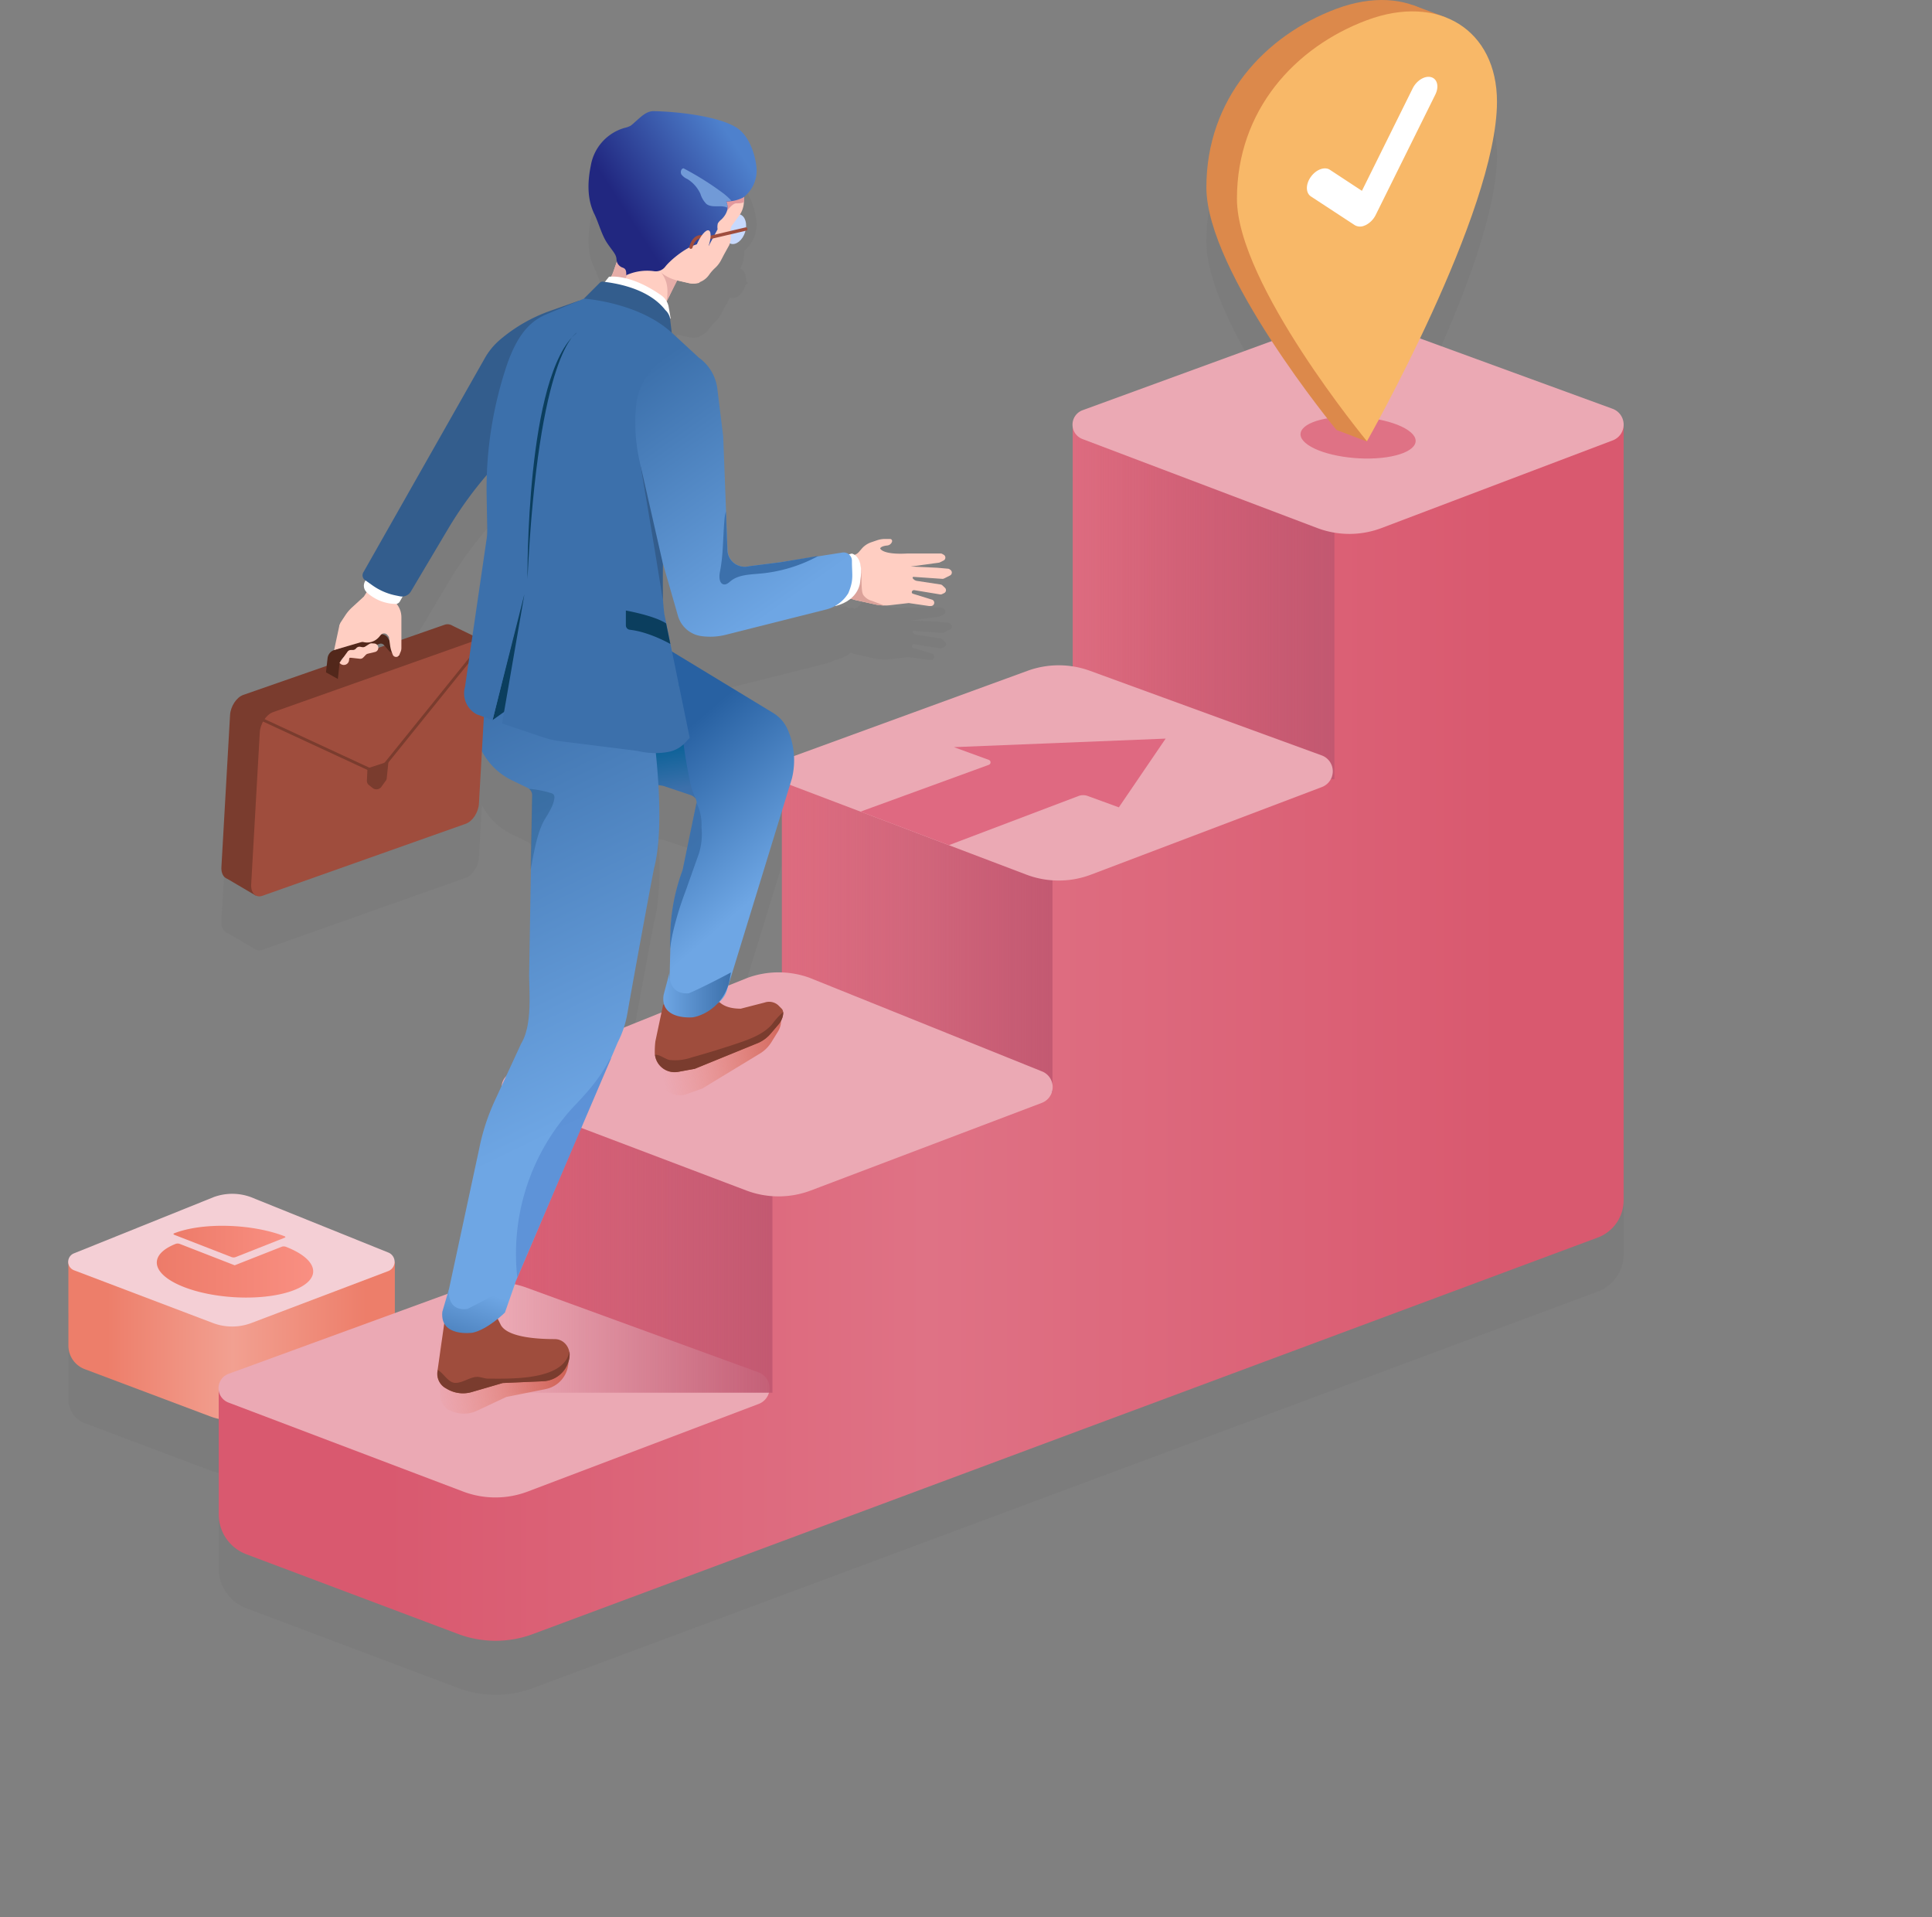 <svg xmlns="http://www.w3.org/2000/svg" xmlns:xlink="http://www.w3.org/1999/xlink" viewBox="0 0 536.72 532.48">
  <rect x="0" y="0" width="536.72" height="532.48" fill="#808080" stroke="none"/>
  <defs>
    <style>
      .cls-1, .cls-3, .cls-4, .cls-5, .cls-6, .cls-7 {
        fill: #333;
      }

      .cls-1 {
        fill-rule: evenodd;
        opacity: 0.05;
        isolation: isolate;
      }

      .cls-2 {
        opacity: 0.05;
      }

      .cls-16, .cls-17, .cls-18, .cls-24, .cls-31, .cls-4 {
        opacity: 0.9;
      }

      .cls-30, .cls-5 {
        opacity: 0.92;
      }

      .cls-33, .cls-6 {
        opacity: 0.5;
      }

      .cls-35, .cls-7 {
        opacity: 0.24;
      }

      .cls-43, .cls-49, .cls-50, .cls-59, .cls-8, .cls-9 {
        fill: none;
        stroke-linecap: round;
        stroke-linejoin: round;
      }

      .cls-50, .cls-8, .cls-9 {
        stroke: #333;
      }

      .cls-43, .cls-8 {
        stroke-width: 0.79px;
      }

      .cls-49, .cls-9 {
        stroke-width: 0.92px;
      }

      .cls-10 {
        fill: url(#Dégradé_sans_nom_41);
      }

      .cls-11 {
        fill: #f4cfd5;
      }

      .cls-12 {
        fill: url(#Dégradé_sans_nom_103);
      }

      .cls-13 {
        fill: url(#Dégradé_sans_nom_103-2);
      }

      .cls-14 {
        fill: url(#Dégradé_sans_nom_29);
      }

      .cls-15 {
        fill: #eba9b4;
      }

      .cls-16 {
        fill: url(#Dégradé_sans_nom_26);
      }

      .cls-17 {
        fill: url(#Dégradé_sans_nom_26-2);
      }

      .cls-18 {
        fill: url(#Dégradé_sans_nom_26-3);
      }

      .cls-19 {
        fill: #df6981;
      }

      .cls-20 {
        fill: #df7285;
      }

      .cls-21 {
        fill: #dc894b;
      }

      .cls-22 {
        fill: #f8b868;
      }

      .cls-23 {
        fill: #fff;
      }

      .cls-24 {
        fill: url(#Dégradé_sans_nom_74);
      }

      .cls-25 {
        fill: #9f4d3d;
      }

      .cls-26 {
        fill: #7a3c2e;
      }

      .cls-27 {
        fill: url(#Dégradé_sans_nom_71);
      }

      .cls-28 {
        fill: url(#Dégradé_sans_nom_59);
      }

      .cls-29 {
        fill: url(#Dégradé_sans_nom_108);
      }

      .cls-30, .cls-47 {
        fill: #3c70ab;
      }

      .cls-31 {
        fill: url(#Dégradé_sans_nom_74-2);
      }

      .cls-32 {
        fill: url(#Dégradé_sans_nom_59-2);
      }

      .cls-33 {
        fill: #4e81cd;
      }

      .cls-34 {
        fill: url(#Dégradé_sans_nom_59-3);
      }

      .cls-35, .cls-46 {
        fill: #0b3e5e;
      }

      .cls-36 {
        fill: #c7d9fd;
      }

      .cls-37 {
        fill: #ffcec2;
      }

      .cls-38 {
        fill: #e6ada8;
      }

      .cls-39 {
        fill: #e3999d;
      }

      .cls-40 {
        fill: #dba29a;
      }

      .cls-41 {
        fill: url(#Dégradé_sans_nom_28);
      }

      .cls-42 {
        fill: #719ad7;
      }

      .cls-43 {
        stroke: #7a3c2e;
      }

      .cls-44 {
        fill: #52271b;
      }

      .cls-45 {
        fill: #335d8d;
      }

      .cls-48 {
        fill: url(#Dégradé_sans_nom_59-4);
      }

      .cls-49 {
        stroke: #9f4d3d;
      }

      .cls-50, .cls-59 {
        stroke-width: 3.66px;
      }

      .cls-51 {
        fill: url(#Dégradé_sans_nom_21);
      }

      .cls-52 {
        fill: #fcdeb9;
      }

      .cls-53 {
        opacity: 0.7;
      }

      .cls-54 {
        fill: #f5a236;
      }

      .cls-55 {
        fill: url(#Dégradé_sans_nom_10);
      }

      .cls-56 {
        fill: #a1c5ed;
      }

      .cls-57 {
        fill: #d8d8d8;
      }

      .cls-58 {
        fill: url(#Dégradé_sans_nom_6);
      }

      .cls-59 {
        stroke: #d9596f;
      }

      .cls-60 {
        fill: #eaa2ae;
      }

      .cls-61 {
        fill: #d9596f;
      }

      .cls-62 {
        fill: #6ea6e4;
      }
    </style>
    <linearGradient id="Dégradé_sans_nom_41" data-name="Dégradé sans nom 41" x1="102.44" y1="372.45" x2="29.75" y2="372.45" gradientUnits="userSpaceOnUse">
      <stop offset="0.01" stop-color="#ed7e6a"/>
      <stop offset="0.52" stop-color="#f2a091"/>
      <stop offset="1" stop-color="#ed7e6a"/>
    </linearGradient>
    <linearGradient id="Dégradé_sans_nom_103" data-name="Dégradé sans nom 103" x1="43.56" y1="352.86" x2="87.01" y2="352.86" gradientUnits="userSpaceOnUse">
      <stop offset="0" stop-color="#ed7b69"/>
      <stop offset="1" stop-color="#f98f82"/>
    </linearGradient>
    <linearGradient id="Dégradé_sans_nom_103-2" x1="48.19" y1="344.85" x2="79.28" y2="344.85" xlink:href="#Dégradé_sans_nom_103"/>
    <linearGradient id="Dégradé_sans_nom_29" data-name="Dégradé sans nom 29" x1="420.07" y1="286.77" x2="107.23" y2="286.77" gradientUnits="userSpaceOnUse">
      <stop offset="0.01" stop-color="#d9596f"/>
      <stop offset="0.52" stop-color="#df7285"/>
      <stop offset="1" stop-color="#d9596f"/>
    </linearGradient>
    <linearGradient id="Dégradé_sans_nom_26" data-name="Dégradé sans nom 26" x1="217.2" y1="258.73" x2="292.38" y2="258.73" gradientUnits="userSpaceOnUse">
      <stop offset="0" stop-color="#c05770" stop-opacity="0"/>
      <stop offset="1" stop-color="#c05770"/>
    </linearGradient>
    <linearGradient id="Dégradé_sans_nom_26-2" x1="139.4" y1="342.2" x2="214.58" y2="342.2" xlink:href="#Dégradé_sans_nom_26"/>
    <linearGradient id="Dégradé_sans_nom_26-3" x1="298.3" y1="166.75" x2="370.7" y2="166.75" xlink:href="#Dégradé_sans_nom_26"/>
    <linearGradient id="Dégradé_sans_nom_74" data-name="Dégradé sans nom 74" x1="203.73" y1="304.4" x2="239.43" y2="304.4" gradientTransform="matrix(0.99, -0.16, 0.16, 0.99, -67.11, 24.57)" gradientUnits="userSpaceOnUse">
      <stop offset="0" stop-color="#ed7e6a" stop-opacity="0"/>
      <stop offset="1" stop-color="#ce5d4e"/>
    </linearGradient>
    <linearGradient id="Dégradé_sans_nom_71" data-name="Dégradé sans nom 71" x1="210.65" y1="248.48" x2="179.4" y2="212.27" gradientUnits="userSpaceOnUse">
      <stop offset="0" stop-color="#6ea6e4"/>
      <stop offset="1" stop-color="#2861a2"/>
    </linearGradient>
    <linearGradient id="Dégradé_sans_nom_59" data-name="Dégradé sans nom 59" x1="184.29" y1="276.34" x2="203.09" y2="276.34" gradientUnits="userSpaceOnUse">
      <stop offset="0" stop-color="#6ea6e4"/>
      <stop offset="1" stop-color="#3c70ab"/>
    </linearGradient>
    <linearGradient id="Dégradé_sans_nom_108" data-name="Dégradé sans nom 108" x1="187.87" y1="219.29" x2="185.24" y2="204.69" gradientUnits="userSpaceOnUse">
      <stop offset="0" stop-color="#3c70ab"/>
      <stop offset="1" stop-color="#005e93"/>
    </linearGradient>
    <linearGradient id="Dégradé_sans_nom_74-2" x1="169.68" y1="413.61" x2="206.42" y2="413.61" gradientTransform="matrix(0.99, -0.15, 0.15, 0.99, -110.89, -4.43)" xlink:href="#Dégradé_sans_nom_74"/>
    <linearGradient id="Dégradé_sans_nom_59-2" x1="170.9" y1="319.21" x2="124.54" y2="209.7" gradientTransform="translate(-19.38 -1.49) rotate(-2.94)" xlink:href="#Dégradé_sans_nom_59"/>
    <linearGradient id="Dégradé_sans_nom_59-3" x1="134.16" y1="367.49" x2="126.52" y2="387.36" gradientTransform="translate(-19.38 -1.49) rotate(-2.94)" xlink:href="#Dégradé_sans_nom_59"/>
    <linearGradient id="Dégradé_sans_nom_28" data-name="Dégradé sans nom 28" x1="203.8" y1="39.51" x2="173.84" y2="58.93" gradientUnits="userSpaceOnUse">
      <stop offset="0" stop-color="#4e81cd"/>
      <stop offset="1" stop-color="#212780"/>
    </linearGradient>
    <linearGradient id="Dégradé_sans_nom_59-4" x1="216.4" y1="168.94" x2="172.67" y2="107.16" xlink:href="#Dégradé_sans_nom_59"/>
    <linearGradient id="Dégradé_sans_nom_21" data-name="Dégradé sans nom 21" x1="417.26" y1="418.06" x2="327.98" y2="418.06" gradientUnits="userSpaceOnUse">
      <stop offset="0.01" stop-color="#f5a236"/>
      <stop offset="0.52" stop-color="#f8b45e"/>
      <stop offset="1" stop-color="#f5a236"/>
    </linearGradient>
    <linearGradient id="Dégradé_sans_nom_10" data-name="Dégradé sans nom 10" x1="527.88" y1="303.66" x2="438.6" y2="303.66" gradientUnits="userSpaceOnUse">
      <stop offset="0.01" stop-color="#4e81cd"/>
      <stop offset="0.54" stop-color="#6ea6e4"/>
      <stop offset="1" stop-color="#4e81cd"/>
    </linearGradient>
    <linearGradient id="Dégradé_sans_nom_6" data-name="Dégradé sans nom 6" x1="310.59" y1="408.23" x2="310.59" y2="507.3" gradientUnits="userSpaceOnUse">
      <stop offset="0" stop-color="#fff" stop-opacity="0"/>
      <stop offset="1" stop-opacity="0.4"/>
    </linearGradient>
  </defs>
  <g id="Calque_2" data-name="Calque 2">
    <g id="Illu_perso" data-name="Illu perso">
      <g id="man">
        <g class="cls-2">
          <path class="cls-3" d="M64.53,382.32,19,365.4v23.3a7,7,0,0,0,4.55,6.57l34.8,13.1a17.59,17.59,0,0,0,12.44,0l34.68-13.19a6.54,6.54,0,0,0,4.22-6.11V365.4Z"/>
          <path class="cls-3" d="M20.61,363.08,59.4,347.47a15,15,0,0,1,10.25,0l38.16,15.38a2.77,2.77,0,0,1,0,5.2l-38,14.41a15.11,15.11,0,0,1-10.64,0L20.58,367.81A2.52,2.52,0,0,1,20.61,363.08Z"/>
          <path class="cls-3" d="M78.35,361.24,65.2,366.42l-15.29-5.95a1.73,1.73,0,0,0-1.1,0c-7.82,3.09-6.78,8.46,2.32,12s22.81,3.91,30.63.82,6.78-8.45-2.32-12A1.7,1.7,0,0,0,78.35,361.24Z"/>
          <path class="cls-3" d="M48.38,357.54c-.28.11-.24.3.08.43l15.89,6.18a1.7,1.7,0,0,0,1.09,0l13.65-5.39c.28-.11.25-.3-.08-.42C69.91,354.83,56.2,354.46,48.38,357.54Z"/>
          <path class="cls-3" d="M374.91,161.4,298,132.85V256.23l-3.85,1.45L217.2,229.13V345.06l-.89.34-76.93-28.55v89.61a11.85,11.85,0,0,0,7.68,11.09l10.58,4L137.69,429,60.76,400.47v35.12a11.84,11.84,0,0,0,7.68,11.09l58.74,22.11a29.67,29.67,0,0,0,21,0L443.93,358.69a11.05,11.05,0,0,0,7.12-10.32V132.85Z"/>
          <path class="cls-3" d="M63.56,396.54,129,372.64a25.31,25.31,0,0,1,17.29,0l64.42,23.51a4.68,4.68,0,0,1,.05,8.78l-64.13,24.32a25.37,25.37,0,0,1-18,0l-65.2-24.72A4.26,4.26,0,0,1,63.56,396.54Z"/>
          <rect class="cls-4" x="217.2" y="229.13" width="75.18" height="89.21"/>
          <rect class="cls-4" x="139.4" y="312.6" width="75.18" height="89.21"/>
          <rect class="cls-4" x="298.3" y="132.08" width="72.4" height="99.35"/>
          <path class="cls-3" d="M300.78,128.92,366.26,105a25.19,25.19,0,0,1,17.29,0L448,128.54a4.68,4.68,0,0,1,0,8.78l-64.13,24.31a25.26,25.26,0,0,1-18,0l-65.2-24.71A4.27,4.27,0,0,1,300.78,128.92Z"/>
          <path class="cls-3" d="M220,225.2l65.48-23.9a25.31,25.31,0,0,1,17.29,0l64.42,23.51a4.69,4.69,0,0,1,.05,8.78l-64.13,24.32a25.37,25.37,0,0,1-18,0L220,233.19A4.26,4.26,0,0,1,220,225.2Z"/>
          <path class="cls-3" d="M265,222.51l9.7,3.54a.73.73,0,0,1,0,1.37l-35.64,13,24.56,9.31,36-13.65a3.7,3.7,0,0,1,2.56,0l8.64,3.15,13-19.09Z"/>
          <path class="cls-3" d="M142.18,312.92l65.48-26.33a25.19,25.19,0,0,1,17.29,0l64.42,25.94a4.69,4.69,0,0,1,.06,8.78l-64.14,24.32a25.37,25.37,0,0,1-18,0l-65.2-24.72A4.26,4.26,0,0,1,142.18,312.92Z"/>
          <path class="cls-3" d="M391.19,134.51c4.36,3,1.66,6.35-6,7.48s-17.44-.41-21.81-3.42-1.66-6.35,6-7.48S386.83,131.5,391.19,134.51Z"/>
          <polygon class="cls-3" points="401.43 19.74 392.49 16.41 371.27 134.41 379.74 137.62 401.43 19.74"/>
          <path class="cls-3" d="M407.39,40.09c0-20-16.18-30.09-36.13-22.65s-36.12,25-36.12,49.61c0,23.63,36.13,67.36,36.13,67.36S407.39,70.72,407.39,40.09Z"/>
          <path class="cls-3" d="M415.87,43.25c0-19.95-16.17-30.09-36.12-22.65s-36.12,25-36.12,49.61c0,23.63,36.12,67.34,36.12,67.34S415.87,73.88,415.87,43.25Z"/>
          <path class="cls-3" d="M379,77.68a2.92,2.92,0,0,1-2.63-.14l-12.22-8c-1.45-1-1.45-3.38,0-5.41s3.8-2.92,5.26-2L378.35,68l14.1-28.45c1.09-2.2,3.38-3.6,5.12-3.12s2.26,2.64,1.17,4.84L382.17,74.71a6.3,6.3,0,0,1-2.73,2.79A3.79,3.79,0,0,1,379,77.68Z"/>
          <path class="cls-4" d="M183.61,301.2l-.51,10.37a24.42,24.42,0,0,0,.3,2.94,5.5,5.5,0,0,0,7.28,4.39l4.41-1.56,16.31-9.91a9.8,9.8,0,0,0,3.06-3.24l1.63-2.63c1.08-1.75,1.18-3.91.22-4.56l-1.19-.8a3.82,3.82,0,0,0-3.77-.11l-6.29,2.75c-3.84.66-7.83-.07-8.71-5.5l-.37-.25"/>
          <path class="cls-3" d="M184.22,294.05l-2.15,10.16a23.75,23.75,0,0,0-.17,3,5.49,5.49,0,0,0,6.49,5.49l4.6-.84,17.68-7.21a9.73,9.73,0,0,0,3.53-2.7l2-2.34c1.34-1.56,1.79-3.68.94-4.47l-1-1a3.81,3.81,0,0,0-3.71-.7l-6.64,1.71c-3.9,0-7.72-1.31-7.73-6.81l-.33-.31"/>
          <path class="cls-3" d="M217.59,296.06a20.27,20.27,0,0,0-3.12,3.45c-2.37,2.68-5.88,4-9.27,5.16q-6.45,2.18-13,4a14.07,14.07,0,0,1-6.16.73c-1.25-.22-2.76-1.56-4.07-1.45a5.5,5.5,0,0,0,6.45,4.73l4.6-.84,17.68-7.21a9.73,9.73,0,0,0,3.53-2.7l2-2.34A5.19,5.19,0,0,0,217.59,296.06Z"/>
          <path class="cls-3" d="M173.83,188.15,214.76,213a10.06,10.06,0,0,1,4,4.49h0A21.17,21.17,0,0,1,220,231.21l-18,58.6a6.57,6.57,0,0,1-3.26,4.2l-1.31.7c-3,1.61-8.06.65-9.92-2.2l-.47-.72a6.59,6.59,0,0,1-1.05-3.91l.36-15a54.24,54.24,0,0,1,3.36-16.26l3.61-17.49a3.15,3.15,0,0,0-2.16-4.16l-23.74-8-2.71-30.08Z"/>
          <path class="cls-3" d="M186,285.09s-.66,6.23,5.35,5.79c0,0,3.73-1.53,11.71-5.79l-.32,1.81a13.25,13.25,0,0,1-8.67,10.24,9,9,0,0,1-1.62.41s-9.19.88-8.09-6.23Z"/>
          <path class="cls-3" d="M193.31,236.88a19.55,19.55,0,0,1-1.7-5.2,145.66,145.66,0,0,1-3-26.61A46.62,46.62,0,0,0,181,228.2a4.09,4.09,0,0,0,.2,1.91c.3.71.43,2.08,1,2.63.35.38,1.37.35,2.28.6l7.21,2.42A3.16,3.16,0,0,1,193.31,236.88Z"/>
          <path class="cls-5" d="M193.44,238c0,.16-.14,1-.2,1.16l-3.61,17.49a54.24,54.24,0,0,0-3.36,16.26l-.16,5.7c.21-1.44.46-2.88.75-4.31a87.6,87.6,0,0,1,3.57-11.73q1.86-5.27,3.73-10.51a18.38,18.38,0,0,0,.72-7.37,13.26,13.26,0,0,0-.44-4.17A10.12,10.12,0,0,0,193.44,238Z"/>
          <path class="cls-4" d="M122.08,388.32l.23,14.19a4.56,4.56,0,0,0,2.68,4.24l.64.26a8.73,8.73,0,0,0,7-.25l8-3.76,11.22-2.26a7.83,7.83,0,0,0,5.93-6.2c0-.13.05-.26.07-.39.5-3.23-2-5.92-4.84-5.43-3.6.6-13.23,1.8-15.51-1.82l-8.15-11.4Z"/>
          <path class="cls-3" d="M123.53,381.74l-2,14.06a4.56,4.56,0,0,0,2,4.6l.6.35a8.69,8.69,0,0,0,7,.84l8.48-2.47,11.42-.5a7.85,7.85,0,0,0,6.83-5.21c0-.13.09-.25.13-.37,1-3.12-1-6.15-3.94-6.12-3.65,0-13.36-.26-15.05-4.19l-6.28-12.52Z"/>
          <path class="cls-3" d="M147.85,235.81l-.86,50c.08,5.81.79,14.1-2.23,19.07l-7.36,15.95A59.51,59.51,0,0,0,133.13,334l-9.71,45.12a4.25,4.25,0,0,0,2.3,4.65l1,.51a8.14,8.14,0,0,0,5.71-.26l5.91-3.57a4.22,4.22,0,0,0,1.58-1.69l31.71-74.3a27.73,27.73,0,0,0,2.62-7.77c2-11.44,7.16-39.38,7.49-40.69,4.72-18.43-3.74-59.92-3.74-59.92l-35.75,1.18-10.09-4.74-2.42,17.29a16.3,16.3,0,0,0,2.24,10.8l2.52,4.12a18.49,18.49,0,0,0,7.73,7l4.3,2.08A2.25,2.25,0,0,1,147.85,235.81Z"/>
          <path class="cls-6" d="M169.79,308.89c0-.16-.36.45-.41.3-2.61,5.09-5.9,8.87-9.86,13a60.09,60.09,0,0,0-15.82,47.56Z"/>
          <path class="cls-3" d="M124.73,373s-.88,6.29,5.1,5.54c0,0,5.59-2.66,13.35-7.32l-2.9,8.32s-4.79,4.73-9,5.61c0,0-9.13,1.34-8.4-5.81Z"/>
          <path class="cls-7" d="M153,235.24a31.71,31.71,0,0,0-4.6-1,9.2,9.2,0,0,0-1.39-.11,2.24,2.24,0,0,1,.81,1.68l-.42,20.76c.82-4.1,1.72-10.19,3.83-13.82,1.1-1.9,2.44-3.76,2.76-5.93a1.52,1.52,0,0,0-.19-1.15A1.61,1.61,0,0,0,153,235.24Z"/>
          <path class="cls-3" d="M158.17,390.48c-1.58,7.9-16,7.45-22.58,7.42-1.12,0-2.16-.58-3.29-.48-2,.19-3.87,1.72-5.85,1.66s-3.26-2.79-4.85-3.57l0,.29a4.56,4.56,0,0,0,2,4.6l.6.35a8.69,8.69,0,0,0,7,.84l8.48-2.47,11.42-.5a7.66,7.66,0,0,0,7.13-8.14Z"/>
          <ellipse class="cls-3" cx="204.25" cy="78.61" rx="4.27" ry="2.86" transform="translate(67.82 249.73) rotate(-72.48)"/>
          <path class="cls-3" d="M206.66,62l0,8.87a6.75,6.75,0,0,1-1.3,4l-1.94,2.64a2.62,2.62,0,0,0-.48,1.84l.05.4a7,7,0,0,1-.39,3.3l-1.19,2.15c-.35.61-.65,1.25-1,1.88a7.87,7.87,0,0,1-1.77,2.36,11.56,11.56,0,0,0-1.63,1.86h0a5.56,5.56,0,0,1-5.38,2.36l-.37-.08-3.17-.73A11.36,11.36,0,0,1,179.44,83c-.53-5-1-10.7-.65-11.48.5-1.05,5.18-7.83,7.72-11.49a6.19,6.19,0,0,1,4.43-2.63l4.85-.52a6.53,6.53,0,0,1,1.71.05l4.25.73A6.19,6.19,0,0,1,206.66,62Z"/>
          <path class="cls-3" d="M172.15,85.41l-1.73,5c-1.27,3.65-5.86,9.24-9.71,9.53h0l5.24,1.77A14.62,14.62,0,0,0,177.61,107l6.09-.15a17.91,17.91,0,0,1,2.24-9.63l2.56-5.5-6.3-8.6Z"/>
          <path class="cls-3" d="M170.42,90.39c-1.27,3.65-5.86,9.24-9.71,9.53l4.41.77c.8-.19,7.95,1.62,7.36,1.06-4.4-4.15.1-6.62,1.47-9.79.77-1.8,2.22-5.07,2.48-7.51l-4.28,1Z"/>
          <path class="cls-3" d="M206.69,71.06V68.37c0-.25-.08-.52-.11-.82a7.77,7.77,0,0,0-1.23-3.88c-1.18-1.5-3.26-1.9-5.16-2.05-2.42-.2-5-.11-7,1.29a10.08,10.08,0,0,0-3.37,5.15A8.38,8.38,0,0,0,189.3,73c.74,2.58,3.5,4.11,6.16,4.43,2.29.28,1,1.22,1.83-.94.26-.67,3.94-1.72,4.3-2.34.5-.84,1.92-2.63,2.89-2.67C205.72,71.48,206.37,71.38,206.69,71.06Z"/>
          <path class="cls-3" d="M185,99l.05.13a1,1,0,0,0,0-.1Z"/>
          <path class="cls-3" d="M188.16,92.88c-.11-.16-.46-.23-.64-.3-3.91-1.61-3.56-6.47-4.32-7.21-.08-.07,1.88,4.84,1.77,4.81-.43-.13-1.81-1.07-1.77-.62.12,1.53,3.16,2.74,1.94,9.31.23-.54.5-1.08.8-1.63Z"/>
          <path class="cls-3" d="M193.8,93.26c-2.2-.46-4.58-1.6-5.17-3.77a7.46,7.46,0,0,1,.17-3.38c.28-1.3,1.35-2.66,1.37-3.85a8.62,8.62,0,0,0-.91-4.08,3.59,3.59,0,0,0-2.59-1.3,7.46,7.46,0,0,0-6.23,2.22,5.28,5.28,0,0,0-1.2,1.92c.06.67.13,1.33.2,2a11.36,11.36,0,0,0,8.72,9.88l3.17.73a5.68,5.68,0,0,0,3.09-.13A2.18,2.18,0,0,0,193.8,93.26Z"/>
          <path class="cls-3" d="M181.67,90.32a3.31,3.31,0,0,0,3.15-1.26c1.3-1.7,6.15-5.92,9.83-6.44.92-.13.26,1.28.26,1.28h0l1.71-3.6.21,3.08,2.52-4.69a4.29,4.29,0,0,1,.07-1.64,4,4,0,0,1,1-1.1c1.8-1.76,2-3.47,1.36-5a10.09,10.09,0,0,0,4.71-1.11A9.37,9.37,0,0,0,210.1,61c-.46-3.72-2.2-8.4-5.37-10.48-5.14-3.35-17.08-4.56-23.21-4.65-2.06,0-3.67,1.79-5.22,3.11a9.17,9.17,0,0,1-1.13.95,6.54,6.54,0,0,1-1.69.6A13.19,13.19,0,0,0,164.13,61c-.92,4.48-1.06,9.32,1,13.47,1.18,2.44,2,5.69,3.48,7.95,1.63,2.44,2.61,3.2,2.66,4.64a2.49,2.49,0,0,0,1.71,2.27c1,.34,1,1.09,1,2.1A14.13,14.13,0,0,1,181.67,90.32Z"/>
          <path class="cls-3" d="M201,68.74a82.15,82.15,0,0,0-11.13-7c-.7.12-.91,1.11-.56,1.73A4.33,4.33,0,0,0,191,64.75a9.49,9.49,0,0,1,3.57,4.06,6.83,6.83,0,0,0,1.7,2.86c1.6,1.19,4,.14,5.8,1h0a4,4,0,0,0-.34-1.79c.5,0,1-.07,1.46-.13A17.78,17.78,0,0,0,201,68.74Z"/>
          <path class="cls-3" d="M121.13,238.94,64.67,259c-1.88.66-3.29-.76-3.16-3.18l2.4-42.21c.14-2.42,1.78-4.93,3.66-5.6l55.88-19.47c1.89-.67,3.3.76,3.16,3.18l-1.82,41.63C124.65,235.77,123,238.27,121.13,238.94Z"/>
          <polygon class="cls-3" points="63.04 259.02 71.07 263.75 133.91 192.76 125.29 188.59 70.4 213.55 63.04 259.02"/>
          <path class="cls-3" d="M129.4,243.79l-56.47,20c-1.88.67-3.29-.76-3.15-3.18l2.39-42.21c.14-2.42,1.78-4.93,3.66-5.6l56.46-20c1.88-.67,3.3.76,3.16,3.18l-2.4,42.21C132.92,240.61,131.28,243.12,129.4,243.79Z"/>
          <polyline class="cls-8" points="73.3 215.07 102.61 228.65 104.24 232.54 106.27 231.88 106.95 227.32 134.14 193.63"/>
          <path class="cls-3" d="M102.09,228.39l5.53-1.8a.21.21,0,0,1,.27.22l-.45,4.32a1.63,1.63,0,0,1-.17.57l-1.17,1.61a1.74,1.74,0,0,1-2.44.66l-1-.8a1.52,1.52,0,0,1-.73-1.38Z"/>
          <path class="cls-3" d="M93.86,203.58l.41-3.84A3.29,3.29,0,0,1,96.44,197l9-3.18a1.11,1.11,0,0,1,1.2.31l1.61,1.84,2.93,1.65-3.44-5.48a2.1,2.1,0,0,0-2.45-.87l-12.47,4.28A2.71,2.71,0,0,0,91,197.81l-.44,3.93Z"/>
          <path class="cls-3" d="M102.8,178l-1.71,2.68-3.18,2.92A11.75,11.75,0,0,0,96,185.79l-1.27,1.93a2.64,2.64,0,0,0,0,3l.11.15a4,4,0,0,0,2.54,1.7l3.73.79a4.32,4.32,0,0,0,4.19-1.45l.48-.56a1.18,1.18,0,0,1,1.82,0l.44.55.33,2.33a9.26,9.26,0,0,0,.62,2.29l.16.4a1,1,0,0,0,1.77,0l.42-1a2.69,2.69,0,0,0,.17-.93v-8.55a5.89,5.89,0,0,0-1-3.28l-2.47-3.67Z"/>
          <path class="cls-3" d="M234.65,170.39l3.07-1.41a2.82,2.82,0,0,0,.89-.68l.81-.94a6.1,6.1,0,0,1,2.58-1.74l1.58-.54a7,7,0,0,1,2.32-.39h1.36a.58.58,0,0,1,.55.76h0a1.56,1.56,0,0,1-1.29,1.05c-.79.08-1.79.29-2,.81,0,0,.44,1.82,7.58,1.42h9.23a.94.94,0,0,1,.46.13l.4.23a.91.91,0,0,1-.06,1.59l-1,.5a.76.76,0,0,1-.28.09L253,172.35l7.29.33,3.16.28a1,1,0,0,1,.36.16l.24.17a.91.91,0,0,1-.12,1.54l-1.66.84a1,1,0,0,1-.47.1l-8-.55a.25.25,0,0,0-.22.4h0a1.72,1.72,0,0,0,1.16.72l6.57,1a.94.94,0,0,1,.48.23l.72.68a.91.91,0,0,1-.22,1.48l-.59.28a.92.92,0,0,1-.54.08L254,178.91a.62.62,0,0,0-.68.43h0a.45.45,0,0,0,.3.57l5.23,1.62a.89.89,0,0,1,.5.32h0a.91.91,0,0,1-.72,1.46h-.56l-5.62-.82-5.24.6a12.58,12.58,0,0,1-4.06-.21l-5.72-1.27-4.66-1.5Z"/>
          <path class="cls-3" d="M245.56,183.15l-3.3-1.25a4.32,4.32,0,0,1-2.46-1.7,3.79,3.79,0,0,1-.33-1.25c-.18-1.52-.1-3-.2-4.57-.06-.92-.11-2.9-.81-3.6-.47-.46-.64,0-1,.43a10.41,10.41,0,0,1-1.14,1.16,17,17,0,0,0-2.72,3.25l-.88,4.48,4.66,1.5,5.72,1.27A12.4,12.4,0,0,0,245.56,183.15Z"/>
          <path class="cls-3" d="M103.31,173.22l-1.89,3.22a2.49,2.49,0,0,0,.51,3.11,12.11,12.11,0,0,0,8,3.19,1.32,1.32,0,0,0,1.14-.67l4-7.08Z"/>
          <path class="cls-3" d="M160.75,98.55l-7.93,2.8a44.16,44.16,0,0,0-13.91,8h0a19,19,0,0,0-4.32,5.29L100.92,174a1.61,1.61,0,0,0,.47,2.1l2.08,1.48a17.09,17.09,0,0,0,6.57,2.82l1.12.23a2.85,2.85,0,0,0,3-1.38l10.37-17.45a107.08,107.08,0,0,1,15.2-19.8l13.58-14L169.07,112S174.75,97.29,160.75,98.55Z"/>
          <polygon class="cls-3" points="136.84 215 143.19 210.47 146.54 175.78 136.84 215"/>
          <path class="cls-3" d="M194.48,122.9h0a26.74,26.74,0,0,0-6.2-13.55l-5.66-6.59s-10.27-4.29-17.81-5.9l-13.12,5.48c-5.53,2.31-8.39,7.3-10.57,13.15a107.86,107.86,0,0,0-5.93,37.27l.17,9.3a16.86,16.86,0,0,1-.29,3.4l-5.89,40.3a6.61,6.61,0,0,0,3.26,7.64l4.4,1.6,8.85-35-6.21,35.93,11,3.71a25.48,25.48,0,0,0,5.38,1.25l19.65,2.46c.87.1,1.73.25,2.59.42a20.34,20.34,0,0,0,7.58.07A8.65,8.65,0,0,0,190.6,221l1-1.08-7.06-34.47a80.35,80.35,0,0,1,2.6-31.57L194,129.76A16.24,16.24,0,0,0,194.48,122.9Z"/>
          <path class="cls-3" d="M166.67,95l2.51-3.13s5.8-1,14.59,5.21a5,5,0,0,1,2,3.22l.55,3.19Z"/>
          <path class="cls-3" d="M186.62,107.41c-9.24-8.48-24.4-9.47-24.4-9.47l4.39-4.39a1.12,1.12,0,0,1,.93-.32c2.12.28,12.23,1.36,17.29,7.88h0a4.39,4.39,0,0,1,1.27,2.09Z"/>
          <path class="cls-3" d="M173.87,184.57s7.89,1.39,11.18,3.58l1.17,5.7s-5.8-3.34-11.25-3.94a1.24,1.24,0,0,1-1.1-1.22Z"/>
          <path class="cls-3" d="M146.54,175.78S146,119,160.25,107.41C160.25,107.41,149.59,112.37,146.54,175.78Z"/>
          <path class="cls-3" d="M178,144.54s3.78,22.19,6.14,37.06V152.73Z"/>
          <path class="cls-3" d="M232.86,169.75l3.79-1s3.5.59,2.33,7.58c0,0,0,5.24-6.94,7Z"/>
          <path class="cls-3" d="M229.43,184.3l-27.79,7a17.77,17.77,0,0,1-6.81.37h0a7.87,7.87,0,0,1-6.49-5.62l-4.25-14.79-6.37-28a48.26,48.26,0,0,1-1-15.62h0a17.66,17.66,0,0,1,7.64-12.81l4.58-3.12c.47-.31-2.82-4.66-2.36-4.34l7.51,6.93a12.46,12.46,0,0,1,5.13,8.63l1.63,13.25,1.2,31.56a4.8,4.8,0,0,0,6,4.48l8.82-1.12L234,168.46a2.31,2.31,0,0,1,2.67,2.28h0c0,4.09.58,5.2-1,9h0A10.11,10.11,0,0,1,229.43,184.3Z"/>
          <path class="cls-3" d="M216.9,171.14l-8.82,1.12a4.8,4.8,0,0,1-6-4.48l-.41-10.71a9.34,9.34,0,0,0-.38,2c-.49,5-.3,9.88-1.31,14.87-.26,1.33-.16,3.27,1.2,3.38.72.05,1.3-.52,1.88-1,2.2-1.71,5.21-1.74,8-2a41.6,41.6,0,0,0,16.3-4.92Z"/>
          <polygon class="cls-3" points="97.56 186.85 94.31 188.59 92.82 195.55 105.34 191.87 97.56 186.85"/>
          <path class="cls-3" d="M94.31,199.1l2.17-3a1.18,1.18,0,0,1,1-.57H98a1.19,1.19,0,0,0,.87-.38L99,195a1.18,1.18,0,0,1,1.08-.36l.55.1a1.19,1.19,0,0,0,.84-.17l1.12-.71a1.21,1.21,0,0,1,.72-.18l.69.05a1.2,1.2,0,0,1,1.06,1.5h0a1.19,1.19,0,0,1-.87.85l-2,.48a1.21,1.21,0,0,0-.58.33l-.67.7a1.15,1.15,0,0,1-1,.37l-2.39-.27a1.11,1.11,0,0,0-.51.06l-.07.63a1.47,1.47,0,0,1-2.36,1Z"/>
          <path class="cls-9" d="M207.19,78.61l-11,2.59s-2.94-2-4.26,2.46"/>
          <ellipse class="cls-3" cx="194.91" cy="83.9" rx="5.29" ry="1.63" transform="translate(43.93 233) rotate(-67.93)"/>
        </g>
        <g>
          <g>
            <path class="cls-10" d="M64.53,367.32,19,350.4v23.3a7,7,0,0,0,4.55,6.57l34.8,13.1a17.59,17.59,0,0,0,12.44,0l34.68-13.19a6.54,6.54,0,0,0,4.22-6.11V350.4Z"/>
            <path class="cls-11" d="M20.61,348.08,59.4,332.47a15,15,0,0,1,10.25,0l38.16,15.38a2.77,2.77,0,0,1,0,5.2l-38,14.41a15.11,15.11,0,0,1-10.64,0L20.58,352.81A2.52,2.52,0,0,1,20.61,348.08Z"/>
          </g>
          <g>
            <path class="cls-12" d="M78.35,346.24,65.2,351.42l-15.29-5.95a1.73,1.73,0,0,0-1.1,0c-7.82,3.09-6.78,8.46,2.32,12s22.81,3.91,30.63.82,6.78-8.45-2.32-12A1.7,1.7,0,0,0,78.35,346.24Z"/>
            <path class="cls-13" d="M48.38,342.54c-.28.11-.24.3.08.43l15.89,6.18a1.7,1.7,0,0,0,1.09,0l13.65-5.39c.28-.11.25-.3-.08-.42C69.91,339.83,56.2,339.46,48.38,342.54Z"/>
          </g>
          <g>
            <path class="cls-14" d="M374.91,146.4,298,117.85V241.23l-3.85,1.45L217.2,214.13V330.06l-.89.34-76.93-28.55v89.61a11.85,11.85,0,0,0,7.68,11.09l10.58,4L137.69,414,60.76,385.47v35.12a11.84,11.84,0,0,0,7.68,11.09l58.74,22.11a29.67,29.67,0,0,0,21,0L443.93,343.69a11.05,11.05,0,0,0,7.12-10.32V117.85Z"/>
            <path class="cls-15" d="M63.56,381.54,129,357.64a25.31,25.31,0,0,1,17.29,0l64.42,23.51a4.68,4.68,0,0,1,.05,8.78l-64.13,24.32a25.37,25.37,0,0,1-18,0l-65.2-24.72A4.26,4.26,0,0,1,63.56,381.54Z"/>
          </g>
          <rect class="cls-16" x="217.2" y="214.13" width="75.18" height="89.21"/>
          <rect class="cls-17" x="139.4" y="297.6" width="75.18" height="89.21"/>
          <rect class="cls-18" x="298.3" y="117.08" width="72.4" height="99.35"/>
          <path class="cls-15" d="M300.78,113.92,366.26,90a25.19,25.19,0,0,1,17.29,0L448,113.54a4.68,4.68,0,0,1,0,8.78l-64.13,24.31a25.26,25.26,0,0,1-18,0l-65.2-24.71A4.27,4.27,0,0,1,300.78,113.92Z"/>
          <path class="cls-15" d="M220,210.2l65.48-23.9a25.31,25.31,0,0,1,17.29,0l64.42,23.51a4.69,4.69,0,0,1,.05,8.78l-64.13,24.32a25.37,25.37,0,0,1-18,0L220,218.19A4.26,4.26,0,0,1,220,210.2Z"/>
          <path class="cls-19" d="M265,207.51l9.7,3.54a.73.73,0,0,1,0,1.37l-35.64,13,24.56,9.31,36-13.65a3.7,3.7,0,0,1,2.56,0l8.64,3.15,13-19.09Z"/>
          <path class="cls-15" d="M142.18,297.92l65.48-26.33a25.19,25.19,0,0,1,17.29,0l64.42,25.94a4.69,4.69,0,0,1,.06,8.78l-64.14,24.32a25.37,25.37,0,0,1-18,0l-65.2-24.72A4.26,4.26,0,0,1,142.18,297.92Z"/>
          <path class="cls-20" d="M391.19,119.51c4.36,3,1.66,6.35-6,7.48s-17.44-.41-21.81-3.42-1.66-6.35,6-7.48S386.83,116.5,391.19,119.51Z"/>
          <polygon class="cls-21" points="401.43 4.74 392.49 1.42 371.27 119.41 379.74 122.62 401.43 4.74"/>
          <path class="cls-21" d="M407.39,25.09c0-19.95-16.18-30.09-36.13-22.65s-36.12,25-36.12,49.61c0,23.63,36.13,67.36,36.13,67.36S407.39,55.72,407.39,25.09Z"/>
          <path class="cls-22" d="M415.87,28.25c0-19.95-16.17-30.09-36.12-22.65s-36.12,25-36.12,49.61c0,23.63,36.12,67.34,36.12,67.34S415.87,58.88,415.87,28.25Z"/>
          <path class="cls-23" d="M379,62.68a2.92,2.92,0,0,1-2.63-.14l-12.22-8c-1.45-1-1.45-3.38,0-5.41s3.8-2.92,5.26-2L378.35,53l14.1-28.45c1.09-2.2,3.38-3.6,5.12-3.12s2.26,2.64,1.17,4.84L382.17,59.71a6.3,6.3,0,0,1-2.73,2.79A3.79,3.79,0,0,1,379,62.68Z"/>
          <path class="cls-24" d="M183.61,286.2l-.51,10.37a24.42,24.42,0,0,0,.3,2.94,5.5,5.5,0,0,0,7.28,4.39l4.41-1.56,16.31-9.91a9.8,9.8,0,0,0,3.06-3.24l1.63-2.63c1.08-1.75,1.18-3.91.22-4.56l-1.19-.8a3.82,3.82,0,0,0-3.77-.11l-6.29,2.75c-3.84.66-7.83-.07-8.71-5.5l-.37-.25"/>
          <path class="cls-25" d="M184.22,279.05l-2.15,10.16a23.75,23.75,0,0,0-.17,3,5.49,5.49,0,0,0,6.49,5.49l4.6-.84,17.68-7.21a9.73,9.73,0,0,0,3.53-2.7l2-2.34c1.34-1.56,1.79-3.68.94-4.47l-1-1a3.81,3.81,0,0,0-3.71-.7l-6.64,1.71c-3.9,0-7.72-1.31-7.73-6.81l-.33-.31"/>
          <path class="cls-26" d="M217.59,281.06a20.27,20.27,0,0,0-3.12,3.45c-2.37,2.68-5.88,4-9.27,5.16q-6.45,2.18-13,4a14.07,14.07,0,0,1-6.16.73c-1.25-.22-2.76-1.56-4.07-1.45a5.5,5.5,0,0,0,6.45,4.73l4.6-.84,17.68-7.21a9.73,9.73,0,0,0,3.53-2.7l2-2.34A5.19,5.19,0,0,0,217.59,281.06Z"/>
          <path class="cls-27" d="M173.83,173.15,214.76,198a10.06,10.06,0,0,1,4,4.49h0A21.17,21.17,0,0,1,220,216.21l-18,58.6a6.57,6.57,0,0,1-3.26,4.2l-1.31.7c-3,1.61-8.06.65-9.92-2.2l-.47-.72a6.59,6.59,0,0,1-1.05-3.91l.36-15a54.24,54.24,0,0,1,3.36-16.26l3.61-17.49a3.15,3.15,0,0,0-2.16-4.16l-23.74-8-2.71-30.08Z"/>
          <path class="cls-28" d="M186,270.09s-.66,6.23,5.35,5.79c0,0,3.73-1.53,11.71-5.79l-.32,1.81a13.25,13.25,0,0,1-8.67,10.24,9,9,0,0,1-1.62.41s-9.19.88-8.09-6.23Z"/>
          <path class="cls-29" d="M193.31,221.88a19.55,19.55,0,0,1-1.7-5.2,145.66,145.66,0,0,1-3-26.61A46.62,46.62,0,0,0,181,213.2a4.09,4.09,0,0,0,.2,1.91c.3.71.43,2.08,1,2.63.35.38,1.37.35,2.28.6l7.21,2.42A3.16,3.16,0,0,1,193.31,221.88Z"/>
          <path class="cls-30" d="M193.44,223c0,.16-.14,1-.2,1.16l-3.61,17.49a54.24,54.24,0,0,0-3.36,16.26l-.16,5.7c.21-1.44.46-2.88.75-4.31a87.6,87.6,0,0,1,3.57-11.73q1.86-5.26,3.73-10.51a18.38,18.38,0,0,0,.72-7.37,13.26,13.26,0,0,0-.44-4.17A10.12,10.12,0,0,0,193.44,223Z"/>
          <g>
            <path class="cls-31" d="M122.08,373.32l.23,14.19a4.56,4.56,0,0,0,2.68,4.24l.64.26a8.73,8.73,0,0,0,7-.25l8-3.76,11.22-2.26a7.83,7.83,0,0,0,5.93-6.2c0-.13.05-.26.07-.39.5-3.23-2-5.92-4.84-5.43-3.6.6-13.23,1.8-15.51-1.82l-8.15-11.4Z"/>
            <path class="cls-25" d="M123.53,366.74l-2,14.06a4.56,4.56,0,0,0,2,4.6l.6.35a8.69,8.69,0,0,0,7,.84l8.48-2.47,11.42-.5a7.85,7.85,0,0,0,6.83-5.21c0-.13.09-.25.13-.37,1-3.12-1-6.15-3.94-6.12-3.65,0-13.36-.26-15.05-4.19l-6.28-12.52Z"/>
            <path class="cls-32" d="M147.85,220.81l-.86,50c.08,5.81.79,14.1-2.23,19.07l-7.36,15.95A59.51,59.51,0,0,0,133.13,319l-9.71,45.12a4.25,4.25,0,0,0,2.3,4.65l1,.51a8.14,8.14,0,0,0,5.71-.26l5.91-3.57a4.22,4.22,0,0,0,1.58-1.69l31.71-74.3a27.73,27.73,0,0,0,2.62-7.77c2-11.44,7.16-39.38,7.49-40.69,4.72-18.43-3.74-59.92-3.74-59.92l-35.75,1.18-10.09-4.74-2.42,17.29a16.3,16.3,0,0,0,2.24,10.8l2.52,4.12a18.49,18.49,0,0,0,7.73,7l4.3,2.08A2.25,2.25,0,0,1,147.85,220.81Z"/>
            <path class="cls-33" d="M169.79,293.89c0-.16-.36.45-.41.3-2.61,5.09-5.9,8.87-9.86,13a60.09,60.09,0,0,0-15.82,47.56Z"/>
            <path class="cls-34" d="M124.73,358s-.88,6.29,5.1,5.54c0,0,5.59-2.66,13.35-7.32l-2.9,8.32s-4.79,4.73-9,5.61c0,0-9.13,1.34-8.4-5.81Z"/>
            <path class="cls-35" d="M153,220.24a31.71,31.71,0,0,0-4.6-1,9.2,9.2,0,0,0-1.39-.11,2.24,2.24,0,0,1,.81,1.68l-.42,20.76c.82-4.1,1.72-10.19,3.83-13.82,1.1-1.9,2.44-3.76,2.76-5.93a1.52,1.52,0,0,0-.19-1.15A1.61,1.61,0,0,0,153,220.24Z"/>
            <path class="cls-26" d="M158.17,375.48c-1.58,7.9-16,7.45-22.58,7.42-1.12,0-2.16-.58-3.29-.48-2,.19-3.87,1.72-5.85,1.66s-3.26-2.79-4.85-3.57l0,.29a4.56,4.56,0,0,0,2,4.6l.6.35a8.69,8.69,0,0,0,7,.84l8.48-2.47,11.42-.5a7.66,7.66,0,0,0,7.13-8.14Z"/>
          </g>
          <g>
            <ellipse class="cls-36" cx="204.25" cy="63.61" rx="4.27" ry="2.86" transform="translate(82.12 239.25) rotate(-72.48)"/>
            <path class="cls-37" d="M206.66,47l0,8.87a6.75,6.75,0,0,1-1.3,4l-1.94,2.64a2.62,2.62,0,0,0-.48,1.84l.05.4a7,7,0,0,1-.39,3.3l-1.19,2.15c-.35.61-.65,1.25-1,1.88a7.87,7.87,0,0,1-1.77,2.36,11.56,11.56,0,0,0-1.63,1.86h0a5.56,5.56,0,0,1-5.38,2.36l-.37-.08-3.17-.73A11.36,11.36,0,0,1,179.44,68c-.53-5-1-10.7-.65-11.48.5-1,5.18-7.83,7.72-11.49a6.19,6.19,0,0,1,4.43-2.63l4.85-.52a6.53,6.53,0,0,1,1.71.05l4.25.73A6.19,6.19,0,0,1,206.66,47Z"/>
            <g>
              <path class="cls-37" d="M172.15,70.41l-1.73,5c-1.27,3.65-5.86,9.24-9.71,9.53h0L166,86.69A14.62,14.62,0,0,0,177.61,92l6.09-.15a17.91,17.91,0,0,1,2.24-9.63l2.56-5.5-6.3-8.6Z"/>
              <path class="cls-38" d="M170.42,75.39c-1.27,3.65-5.86,9.24-9.71,9.53l4.41.77c.8-.19,7.95,1.62,7.36,1.06-4.4-4.15.1-6.62,1.47-9.79.77-1.8,2.22-5.07,2.48-7.51l-4.28,1Z"/>
            </g>
            <path class="cls-39" d="M206.69,56.06V53.37c0-.25-.08-.52-.11-.82a7.77,7.77,0,0,0-1.23-3.88c-1.18-1.5-3.26-1.9-5.16-2.05-2.42-.2-5-.11-7,1.29a10.08,10.08,0,0,0-3.37,5.15A8.38,8.38,0,0,0,189.3,58c.74,2.58,3.5,4.11,6.16,4.43,2.29.28,1,1.22,1.83-.94.26-.67,3.94-1.72,4.3-2.34.5-.84,1.92-2.63,2.89-2.67C205.72,56.48,206.37,56.38,206.69,56.06Z"/>
            <g>
              <path class="cls-40" d="M185,84l.05.13a1,1,0,0,0,0-.1Z"/>
              <path class="cls-38" d="M188.16,77.88c-.11-.16-.46-.23-.64-.3-3.91-1.61-3.56-6.47-4.32-7.21-.08-.07,1.88,4.84,1.77,4.81-.43-.13-1.81-1.07-1.77-.62.12,1.53,3.16,2.74,1.94,9.31.23-.54.5-1.08.8-1.63Z"/>
            </g>
            <path class="cls-37" d="M193.8,78.26c-2.2-.46-4.58-1.6-5.17-3.77a7.46,7.46,0,0,1,.17-3.38c.28-1.3,1.35-2.66,1.37-3.85a8.62,8.62,0,0,0-.91-4.08,3.59,3.59,0,0,0-2.59-1.3,7.46,7.46,0,0,0-6.23,2.22,5.28,5.28,0,0,0-1.2,1.92c.06.67.13,1.33.2,2a11.36,11.36,0,0,0,8.72,9.88l3.17.73a5.68,5.68,0,0,0,3.09-.13A2.18,2.18,0,0,0,193.8,78.26Z"/>
            <path class="cls-41" d="M181.67,75.32a3.31,3.31,0,0,0,3.15-1.26c1.3-1.7,6.15-5.92,9.83-6.44.92-.13.26,1.28.26,1.28h0l1.71-3.6.21,3.08,2.52-4.69a4.29,4.29,0,0,1,.07-1.64,4,4,0,0,1,1-1.1c1.8-1.76,2-3.47,1.36-5a10.09,10.09,0,0,0,4.71-1.11A9.37,9.37,0,0,0,210.1,46c-.46-3.72-2.2-8.4-5.37-10.48-5.14-3.35-17.08-4.56-23.21-4.65-2.06,0-3.67,1.79-5.22,3.11a9.17,9.17,0,0,1-1.13.95,6.54,6.54,0,0,1-1.69.6A13.19,13.19,0,0,0,164.13,46c-.92,4.48-1.06,9.32,1,13.47,1.18,2.44,2,5.69,3.48,7.95,1.63,2.44,2.61,3.2,2.66,4.64a2.49,2.49,0,0,0,1.71,2.27c1,.34,1,1.09,1,2.1A14.13,14.13,0,0,1,181.67,75.32Z"/>
            <path class="cls-42" d="M201,53.74a82.15,82.15,0,0,0-11.13-7c-.7.12-.91,1.11-.56,1.73A4.33,4.33,0,0,0,191,49.75a9.49,9.49,0,0,1,3.57,4.06,6.83,6.83,0,0,0,1.7,2.86c1.6,1.19,4,.14,5.8,1h0a4,4,0,0,0-.34-1.79c.5,0,1-.07,1.46-.13A17.78,17.78,0,0,0,201,53.74Z"/>
            <g>
              <path class="cls-26" d="M121.13,223.94,64.67,244c-1.88.66-3.29-.76-3.16-3.18l2.4-42.21c.14-2.42,1.78-4.93,3.66-5.6l55.88-19.47c1.89-.67,3.3.76,3.16,3.18l-1.82,41.63C124.65,220.77,123,223.27,121.13,223.94Z"/>
              <polygon class="cls-26" points="63.04 244.02 71.07 248.75 133.91 177.76 125.29 173.59 70.4 198.55 63.04 244.02"/>
              <path class="cls-25" d="M129.4,228.79l-56.47,20c-1.88.67-3.29-.76-3.15-3.18l2.39-42.21c.14-2.42,1.78-4.93,3.66-5.6l56.46-20c1.88-.67,3.3.76,3.16,3.18l-2.4,42.21C132.92,225.61,131.28,228.12,129.4,228.79Z"/>
              <polyline class="cls-43" points="73.3 200.07 102.61 213.65 104.24 217.54 106.27 216.88 106.95 212.32 134.14 178.63"/>
              <path class="cls-26" d="M102.09,213.39l5.53-1.8a.21.21,0,0,1,.27.22l-.45,4.32a1.63,1.63,0,0,1-.17.57l-1.17,1.61a1.74,1.74,0,0,1-2.44.66l-1-.8a1.52,1.52,0,0,1-.73-1.38Z"/>
              <path class="cls-44" d="M93.86,188.58l.41-3.84A3.29,3.29,0,0,1,96.44,182l9-3.18a1.11,1.11,0,0,1,1.2.31l1.61,1.84,2.93,1.65-3.44-5.48a2.1,2.1,0,0,0-2.45-.87l-12.47,4.28A2.71,2.71,0,0,0,91,182.81l-.44,3.93Z"/>
            </g>
            <path class="cls-37" d="M102.8,163l-1.71,2.68-3.18,2.92A11.75,11.75,0,0,0,96,170.79l-1.27,1.93a2.64,2.64,0,0,0,0,3l.11.15a4,4,0,0,0,2.54,1.7l3.73.79a4.32,4.32,0,0,0,4.19-1.45l.48-.56a1.18,1.18,0,0,1,1.82,0l.44.55.33,2.33a9.26,9.26,0,0,0,.62,2.29l.16.4a1,1,0,0,0,1.77,0l.42-1a2.69,2.69,0,0,0,.17-.93v-8.55a5.89,5.89,0,0,0-1-3.28l-2.47-3.67Z"/>
            <path class="cls-37" d="M234.65,155.39l3.07-1.41a2.82,2.82,0,0,0,.89-.68l.81-.94a6.1,6.1,0,0,1,2.58-1.74l1.58-.54a7,7,0,0,1,2.32-.39h1.36a.58.58,0,0,1,.55.76h0a1.56,1.56,0,0,1-1.29,1.05c-.79.08-1.79.29-2,.81,0,0,.44,1.82,7.58,1.42h9.23a.94.94,0,0,1,.46.13l.4.23a.91.91,0,0,1-.06,1.59l-1,.5a.76.76,0,0,1-.28.09L253,157.35l7.29.33,3.16.28a1,1,0,0,1,.36.16l.24.17a.91.91,0,0,1-.12,1.54l-1.66.84a1,1,0,0,1-.47.1l-8-.55a.25.25,0,0,0-.22.4h0a1.72,1.72,0,0,0,1.16.72l6.57,1a.94.94,0,0,1,.48.23l.72.68a.91.91,0,0,1-.22,1.48l-.59.28a.92.92,0,0,1-.54.08L254,163.91a.62.62,0,0,0-.68.43h0a.45.45,0,0,0,.3.57l5.23,1.62a.89.89,0,0,1,.5.32h0a.91.91,0,0,1-.72,1.46h-.56l-5.62-.82-5.24.6a12.58,12.58,0,0,1-4.06-.21l-5.72-1.27-4.66-1.5Z"/>
            <path class="cls-40" d="M245.56,168.15l-3.3-1.25a4.32,4.32,0,0,1-2.46-1.7,3.79,3.79,0,0,1-.33-1.25c-.18-1.52-.1-3-.2-4.57-.06-.92-.11-2.9-.81-3.6-.47-.46-.64,0-1,.43a10.41,10.41,0,0,1-1.14,1.16,17,17,0,0,0-2.72,3.25l-.88,4.48,4.66,1.5,5.72,1.27A12.4,12.4,0,0,0,245.56,168.15Z"/>
            <path class="cls-23" d="M103.31,158.22l-1.89,3.22a2.49,2.49,0,0,0,.51,3.11,12.11,12.11,0,0,0,8,3.19,1.32,1.32,0,0,0,1.14-.67l4-7.08Z"/>
            <path class="cls-45" d="M160.75,83.55l-7.93,2.8a44.16,44.16,0,0,0-13.91,8h0a19,19,0,0,0-4.32,5.29L100.92,159a1.61,1.61,0,0,0,.47,2.1l2.08,1.48a17.09,17.09,0,0,0,6.57,2.82l1.12.23a2.85,2.85,0,0,0,3-1.38l10.37-17.45a107.08,107.08,0,0,1,15.2-19.8l13.58-14L169.07,97S174.75,82.29,160.75,83.55Z"/>
            <polygon class="cls-46" points="136.84 200 143.19 195.47 146.54 160.78 136.84 200"/>
            <path class="cls-47" d="M194.48,107.9h0a26.74,26.74,0,0,0-6.2-13.55l-5.66-6.59s-10.27-4.29-17.81-5.9l-13.12,5.48c-5.53,2.31-8.39,7.3-10.57,13.15a107.86,107.86,0,0,0-5.93,37.27l.17,9.3a16.86,16.86,0,0,1-.29,3.4l-5.89,40.3a6.61,6.61,0,0,0,3.26,7.64l4.4,1.6,8.85-35-6.21,35.93,11,3.71a25.48,25.48,0,0,0,5.38,1.25l19.65,2.46c.87.1,1.73.25,2.59.42a20.34,20.34,0,0,0,7.58.07A8.65,8.65,0,0,0,190.6,206l1-1.08-7.06-34.47a80.35,80.35,0,0,1,2.6-31.57L194,114.76A16.24,16.24,0,0,0,194.48,107.9Z"/>
            <path class="cls-23" d="M166.67,80l2.51-3.13s5.8-1,14.59,5.21a5,5,0,0,1,2,3.22l.55,3.19Z"/>
            <path class="cls-45" d="M186.62,92.41c-9.24-8.48-24.4-9.47-24.4-9.47l4.39-4.39a1.12,1.12,0,0,1,.93-.32c2.12.28,12.23,1.36,17.29,7.88h0a4.39,4.39,0,0,1,1.27,2.09Z"/>
            <path class="cls-46" d="M173.87,169.57s7.89,1.39,11.18,3.58l1.17,5.7s-5.8-3.34-11.25-3.94a1.24,1.24,0,0,1-1.1-1.22Z"/>
            <path class="cls-46" d="M146.54,160.78S146,104,160.25,92.41C160.25,92.41,149.59,97.37,146.54,160.78Z"/>
            <path class="cls-45" d="M178,129.54s3.78,22.19,6.14,37.06V137.73Z"/>
            <path class="cls-23" d="M232.86,154.75l3.79-1s3.5.59,2.33,7.58c0,0,0,5.24-6.94,7Z"/>
            <path class="cls-48" d="M229.43,169.3l-27.79,7a17.77,17.77,0,0,1-6.81.37h0a7.87,7.87,0,0,1-6.49-5.62l-4.25-14.79-6.37-28a48.26,48.26,0,0,1-1-15.62h0a17.66,17.66,0,0,1,7.64-12.81L189,96.75c.47-.31-2.82-4.66-2.36-4.34l7.51,6.93a12.46,12.46,0,0,1,5.13,8.63l1.63,13.25,1.2,31.56a4.8,4.8,0,0,0,6,4.48l8.82-1.12L234,153.46a2.31,2.31,0,0,1,2.67,2.28h0c0,4.09.58,5.2-1,9h0A10.11,10.11,0,0,1,229.43,169.3Z"/>
            <path class="cls-47" d="M216.9,156.14l-8.82,1.12a4.8,4.8,0,0,1-6-4.48l-.41-10.71a9.34,9.34,0,0,0-.38,2c-.49,5-.3,9.88-1.31,14.87-.26,1.33-.16,3.27,1.2,3.38.72.05,1.3-.52,1.88-1,2.2-1.71,5.21-1.74,8-2a41.6,41.6,0,0,0,16.3-4.92Z"/>
            <polygon class="cls-37" points="97.56 171.85 94.31 173.59 92.82 180.55 105.34 176.87 97.56 171.85"/>
            <path class="cls-37" d="M94.31,184.1l2.17-3a1.18,1.18,0,0,1,1-.57H98a1.19,1.19,0,0,0,.87-.38L99,180a1.18,1.18,0,0,1,1.08-.36l.55.1a1.19,1.19,0,0,0,.84-.17l1.12-.71a1.21,1.21,0,0,1,.72-.18l.69.05a1.2,1.2,0,0,1,1.06,1.5h0a1.19,1.19,0,0,1-.87.85l-2,.48a1.21,1.21,0,0,0-.58.33l-.67.7a1.15,1.15,0,0,1-1,.37l-2.39-.27a1.11,1.11,0,0,0-.51.06l-.07.63a1.47,1.47,0,0,1-2.36,1Z"/>
            <path class="cls-49" d="M207.19,63.61l-11,2.59s-2.94-2-4.26,2.46"/>
            <ellipse class="cls-37" cx="194.91" cy="68.9" rx="5.29" ry="1.63" transform="translate(57.83 223.64) rotate(-67.93)"/>
          </g>
        </g>
      </g>

    </g>
  </g>
</svg>
